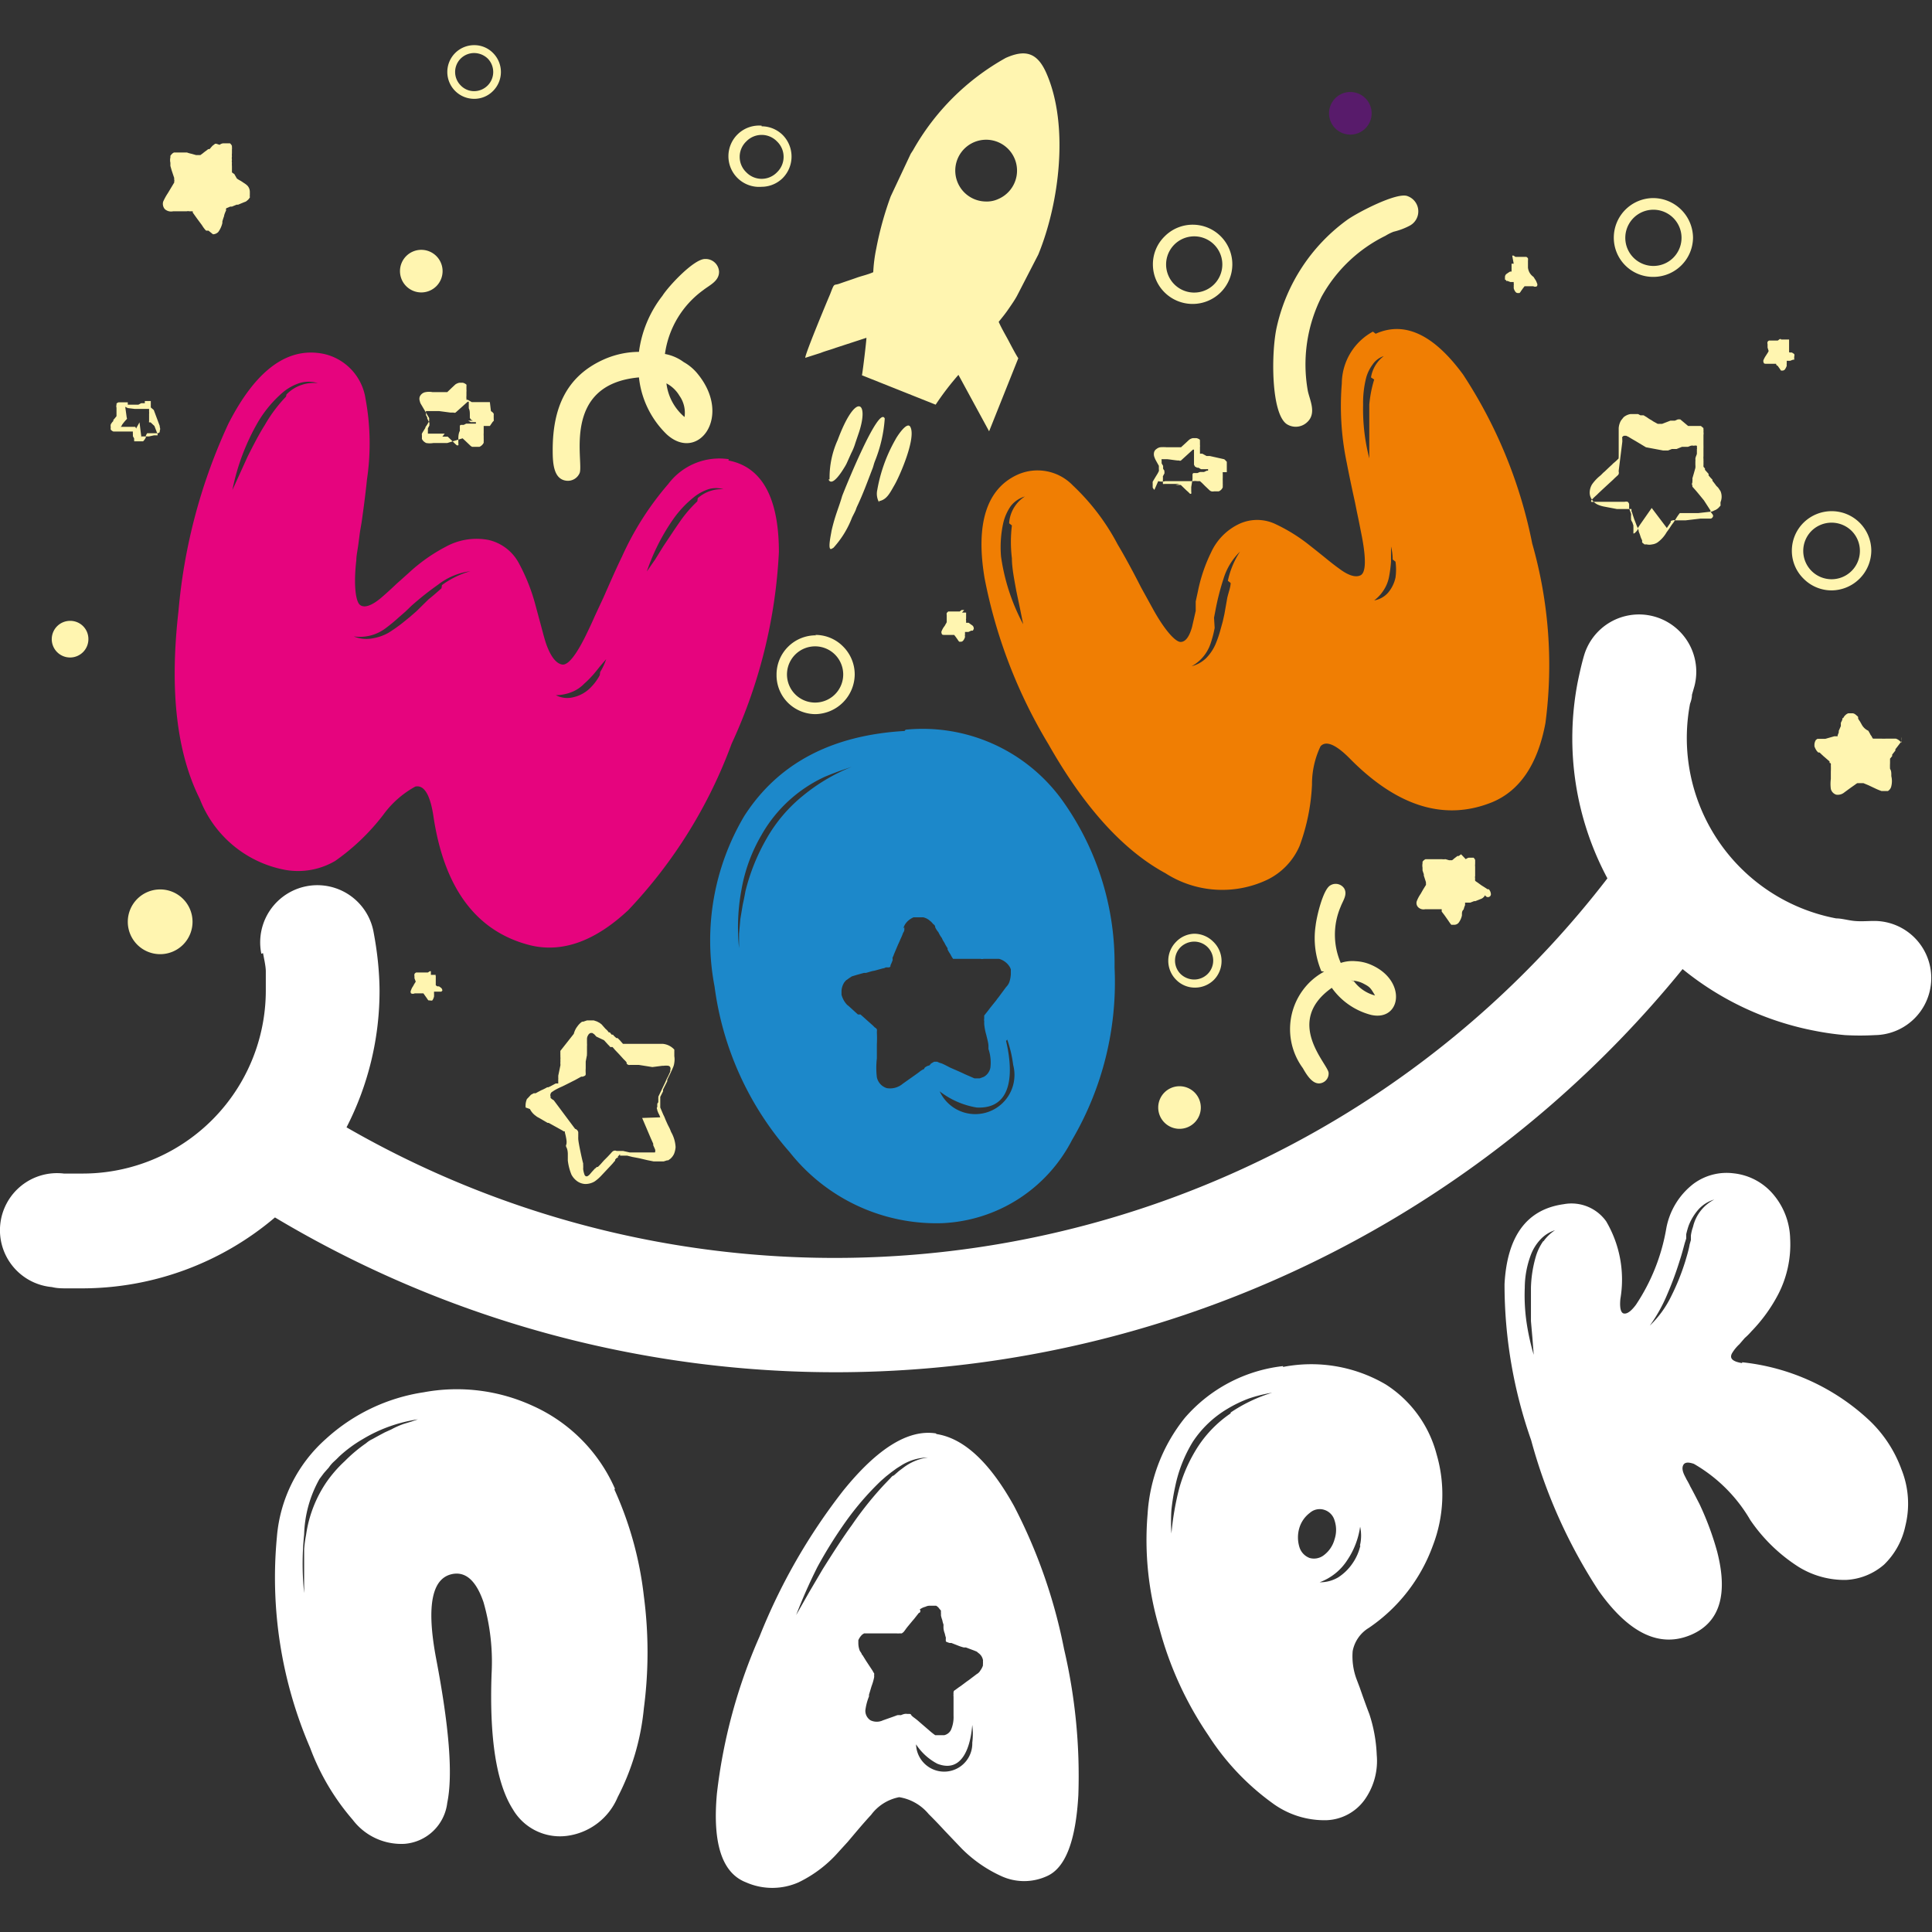 <?xml version="1.0" encoding="UTF-8"?> <svg xmlns="http://www.w3.org/2000/svg" id="Слой_1" data-name="Слой 1" viewBox="0 0 90.71 90.71"><rect x="0" y="0" width="90.71" height="90.71" fill="#333333" stroke="none"/><defs><style>.cls-1,.cls-2{fill:#fff;}.cls-1,.cls-3,.cls-5,.cls-6,.cls-7,.cls-8{fill-rule:evenodd;}.cls-3,.cls-4{fill:#fff5b0;}.cls-5{fill:#581b6b;}.cls-6{fill:#e6047e;}.cls-7{fill:#f07e03;}.cls-8{fill:#1c88ca;}</style></defs><path class="cls-1" d="M28.87,69.89A7.63,7.63,0,0,0,25,66a8.53,8.53,0,0,0-5.11-.63,8.73,8.73,0,0,0-4.59,2.19A6.89,6.89,0,0,0,13,72.17a20.17,20.17,0,0,0,1.56,9.89,11,11,0,0,0,2,3.38A2.86,2.86,0,0,0,19,86.57a2.19,2.19,0,0,0,2-1.93c.27-1.31.09-3.55-.52-6.75q-.72-3.8.84-4c.59-.07,1.05.37,1.38,1.33a10.12,10.12,0,0,1,.38,3.38q-.16,4.53,1,6.35a2.56,2.56,0,0,0,2.51,1.25A3,3,0,0,0,29,84.38a11.44,11.44,0,0,0,1.23-4.17,20.21,20.21,0,0,0,0-5.27,16.6,16.6,0,0,0-1.38-5M18.38,67.11l-.31.14-.3.16-.29.16a1.21,1.21,0,0,0-.29.19,7.09,7.09,0,0,0-1,.84,6,6,0,0,0-.87,1,5.88,5.88,0,0,0-.95,2.47,5.74,5.74,0,0,0-.09.67l0,.69c0,.19,0,.42,0,.68l0,.69a13.44,13.44,0,0,1,0-2.76A5.62,5.62,0,0,1,15,69.44l.21-.28.23-.26a1.52,1.52,0,0,1,.22-.26l.13-.12.13-.13a6.14,6.14,0,0,1,1.11-.82,7,7,0,0,1,2.59-.93l-.32.11-.33.1A3.74,3.74,0,0,0,18.38,67.11Z"></path><path class="cls-1" d="M43.94,67.3Q42,67,39.58,70a27.86,27.86,0,0,0-3.92,6.84,25.38,25.38,0,0,0-2,7.37q-.32,3.52,1.37,4.17a3.05,3.05,0,0,0,2.46,0,5.92,5.92,0,0,0,1.89-1.44l.42-.46.38-.45c.33-.39.57-.66.72-.82a2.14,2.14,0,0,1,1.32-.83,2.26,2.26,0,0,1,1.38.79c.16.16.41.41.74.77l.4.42.41.43A6.3,6.3,0,0,0,47,88.08a2.57,2.57,0,0,0,2.17,0c.86-.39,1.34-1.66,1.46-3.8a26.17,26.17,0,0,0-.67-6.85,25,25,0,0,0-2.35-6.72q-1.71-3.08-3.64-3.38m-.76,8.27,0,.05a.08.08,0,0,0,0,0s0,.07-.07.08l-.15.19-.07.09-.07.08-.24.29-.07.09,0,0s0,0,0,0a1.67,1.67,0,0,1-.12.16s0,0-.08.06h-.12a.4.4,0,0,1-.11,0c-.11,0-.22,0-.32,0H40.8l-.12,0-.11,0h0l-.08.05a.77.77,0,0,0-.19.27l0,.13a1,1,0,0,0,.07.37s0,0,.06.09,0,.06.06.1l.18.29,0,0s0,0,0,0l.31.47a.33.33,0,0,0,.06.1.24.24,0,0,1,0,.1.3.3,0,0,1,0,.1,2.62,2.62,0,0,1-.12.41l-.12.4,0,.08a2.6,2.6,0,0,0-.17.65.53.53,0,0,0,.24.47.68.68,0,0,0,.59,0l.51-.18.16-.06a1.09,1.09,0,0,1,.17,0l0,0a.76.76,0,0,1,.18-.06.36.36,0,0,1,.11,0l.11,0s.08,0,.09.07l.09.08a3.15,3.15,0,0,1,.3.24l.43.37a3.15,3.15,0,0,0,.3.24l.09,0,.1,0h.23a.47.47,0,0,0,.32-.25,1.51,1.51,0,0,0,.12-.67v-.1c0-.11,0-.28,0-.4s0-.33,0-.39a.49.49,0,0,1,0-.12.22.22,0,0,1,0-.08s0-.08.06-.1l.19-.14.09-.06.28-.21.1-.07.37-.28a.44.44,0,0,0,.17-.17.82.82,0,0,0,.12-.23v-.08a.33.33,0,0,0,0-.1.28.28,0,0,0,0-.09c-.06-.26-.24-.32-.28-.38l-.12-.05-.4-.15s-.09,0-.1,0a2.11,2.11,0,0,1-.3-.1l-.28-.11-.08,0a.75.75,0,0,1-.18-.07,1,1,0,0,1,0-.18,1.8,1.8,0,0,1-.05-.19s0,0,0,0v0s0,0,0,0a1,1,0,0,1-.06-.23l0,0a1.62,1.62,0,0,1,0-.19,1.41,1.41,0,0,1-.06-.22,1.29,1.29,0,0,1-.06-.21l0-.12a.54.54,0,0,1,0-.11l-.07-.08a.46.46,0,0,0-.16-.15l-.11,0-.1,0h-.08a.46.46,0,0,0-.21.05A.72.72,0,0,0,43.18,75.57ZM45.65,81a3.24,3.24,0,0,1,0,.82,1.32,1.32,0,0,1-2.64.08,2.68,2.68,0,0,0,1,.91C45.6,83.43,45.64,80.87,45.65,81ZM40,71.6c-.38.52-.83,1.21-1.37,2.07L38,74.74l-.62,1.09a24.77,24.77,0,0,1,1-2.26,20.89,20.89,0,0,1,1.33-2.13,13.44,13.44,0,0,1,1.65-1.91l.24-.21.24-.19.26-.19.27-.17a2.45,2.45,0,0,1,1.2-.34,2.43,2.43,0,0,0-1.13.46l-.24.18-.24.21c-.07,0-.14.12-.22.19l-.22.23A16.21,16.21,0,0,0,40,71.6Z"></path><path class="cls-1" d="M60.24,64.14a7.15,7.15,0,0,0-4.61,2.43,8,8,0,0,0-1.75,4.53,14.49,14.49,0,0,0,.56,5.37,16.43,16.43,0,0,0,2.29,5,11.74,11.74,0,0,0,3,3.18,4.11,4.11,0,0,0,2.57.81,2.31,2.31,0,0,0,1.75-.93,3.14,3.14,0,0,0,.59-2.13,7,7,0,0,0-.35-1.93c-.08-.2-.18-.48-.31-.84l-.14-.4-.14-.37a3.06,3.06,0,0,1-.19-1.34,1.63,1.63,0,0,1,.76-1.09,7.93,7.93,0,0,0,3-3.85,6.7,6.7,0,0,0,.18-4.3A5.56,5.56,0,0,0,65.06,65a6.91,6.91,0,0,0-4.82-.82m-2.46,2.18a5.57,5.57,0,0,0-1.52,1.54,7.17,7.17,0,0,0-.9,2A13.18,13.18,0,0,0,55,72a8.35,8.35,0,0,1,0-1.11,9.88,9.88,0,0,1,.18-1.11A6.53,6.53,0,0,1,56,67.7a5,5,0,0,1,1.64-1.56,6,6,0,0,1,1-.48,6.64,6.64,0,0,1,1.09-.27A7.22,7.22,0,0,0,57.78,66.32ZM61,71.76a1.39,1.39,0,0,1,.5-.73.7.7,0,0,1,.68-.14.73.73,0,0,1,.48.5,1.4,1.4,0,0,1,0,.88,1.38,1.38,0,0,1-.48.73.76.76,0,0,1-.69.15.79.79,0,0,1-.48-.51A1.55,1.55,0,0,1,61,71.76Zm2.87.81a2.39,2.39,0,0,1-.38.85,2.35,2.35,0,0,1-.66.64,1.67,1.67,0,0,1-.87.23,2.65,2.65,0,0,0,.74-.42,2.6,2.6,0,0,0,.55-.61,3.76,3.76,0,0,0,.61-1.58A2,2,0,0,1,63.85,72.57Z"></path><path class="cls-1" d="M81.8,64c-.45-.07-.61-.22-.48-.46a1.9,1.9,0,0,1,.35-.43l.12-.14.13-.15a3,3,0,0,0,.31-.31,7.42,7.42,0,0,0,1.27-1.76,5.11,5.11,0,0,0,.55-2.6A3.34,3.34,0,0,0,83.19,56a2.82,2.82,0,0,0-1.79-.91,2.61,2.61,0,0,0-1.9.5,3.42,3.42,0,0,0-1.27,2.11,9.26,9.26,0,0,1-1.42,3.56c-.23.31-.42.44-.57.41s-.2-.29-.16-.69a5.39,5.39,0,0,0-.67-3.64,2,2,0,0,0-2-.8c-1.72.24-2.65,1.49-2.77,3.75a22.05,22.05,0,0,0,1.25,7.33,24.7,24.7,0,0,0,3.17,7.07q2.13,3,4.33,2.07c1.34-.57,1.76-1.87,1.23-3.92a13.84,13.84,0,0,0-.83-2.23c-.14-.27-.28-.55-.43-.82a3.24,3.24,0,0,0-.17-.32l-.06-.12,0,0v0c-.13-.24-.17-.42-.1-.56s.24-.15.5-.06a7.25,7.25,0,0,1,2.65,2.64,7.83,7.83,0,0,0,2.27,2.2,4.1,4.1,0,0,0,2.21.61,2.94,2.94,0,0,0,1.8-.72,3.54,3.54,0,0,0,1-1.82A4.31,4.31,0,0,0,89.28,69a6,6,0,0,0-1.49-2.29,10.3,10.3,0,0,0-6-2.75m-9.33-5.69a2.47,2.47,0,0,0-.34.69,5.73,5.73,0,0,0-.24,1.5c0,.39,0,.91,0,1.57l.07.8.06.78a11.09,11.09,0,0,1-.34-1.55,8.88,8.88,0,0,1-.08-1.6,4.44,4.44,0,0,1,.3-1.58,2.21,2.21,0,0,1,.44-.69,1.59,1.59,0,0,1,.68-.43A2,2,0,0,0,72.47,58.28Zm6.65,1a10.62,10.62,0,0,1-.65,1.6,4.79,4.79,0,0,1-1,1.37,7.33,7.33,0,0,0,.82-1.47,15.7,15.7,0,0,0,.59-1.6c.09-.27.16-.54.23-.8l.07-.22,0-.2a3.82,3.82,0,0,1,.12-.42,2.56,2.56,0,0,1,.46-.75,1.6,1.6,0,0,1,.74-.46,1.92,1.92,0,0,0-1,1.28,2,2,0,0,0-.1.41l0,.21-.06.21C79.3,58.63,79.22,58.91,79.12,59.24Z"></path><path class="cls-2" d="M12.27,44.78a2.68,2.68,0,0,1,5.26-1.07c.09.47.16.93.21,1.4s.08,1,.08,1.41a14,14,0,0,1-1.55,6.41,45.91,45.91,0,0,0,47-.69,45.59,45.59,0,0,0,12.2-11,13.93,13.93,0,0,1-1.4-9.19q.06-.3.15-.69c.06-.25.12-.48.18-.67a2.69,2.69,0,0,1,5.16,1.51l-.12.42q0,.18-.09.42a8.62,8.62,0,0,0,6.86,10.08c.26,0,.55.09.86.12s.65,0,.89,0a2.68,2.68,0,1,1,.07,5.36,12.2,12.2,0,0,1-1.4,0,13.25,13.25,0,0,1-1.41-.2A14,14,0,0,1,79,45.5a51.25,51.25,0,0,1-30.07,18,51.13,51.13,0,0,1-18.7.13,51.28,51.28,0,0,1-17.32-6.47,14,14,0,0,1-9.07,3.33l-.69,0c-.24,0-.47,0-.71-.06A2.68,2.68,0,1,1,3,55.1l.43,0h.44a8.6,8.6,0,0,0,8.61-8.61c0-.34,0-.64,0-.88s-.08-.58-.13-.86"></path><path class="cls-3" d="M41,12.78c-.27.12-.53.17-.78.26s-.53.18-.81.28-.22-.07-.43.48c-.12.28-1.2,2.86-1.17,3l.72-.23c.22-.09.47-.15.71-.24l1.44-.47c0,.14-.16,1.49-.21,1.76L43.93,19A13.15,13.15,0,0,1,45,17.6l1.44,2.65,1.37-3.43c-.12-.18-.35-.62-.46-.83s-.32-.56-.46-.88c.17-.21.31-.38.46-.6s.28-.4.4-.62l1-1.94c1-2.44,1.44-6.07.39-8.49-.43-1-1-1.15-1.92-.74a11.31,11.31,0,0,0-4.35,4.33l-.11.17-.94,2a15.51,15.51,0,0,0-.68,2.46A7,7,0,0,0,41,12.78m5.88-3.44a1.29,1.29,0,0,1-.62.12,1.45,1.45,0,1,1,.62-.12Z"></path><path class="cls-3" d="M39.13,25.72A4.46,4.46,0,0,0,40,24.31c.06-.13.12-.23.18-.37a1.34,1.34,0,0,1,.07-.18c.27-.57.47-1.12.7-1.72.06-.14.07-.24.13-.39a6.53,6.53,0,0,0,.46-2c-.28-.65-1.88,3.32-2,3.64-.16.56-.32.86-.5,1.64,0,.06-.21.94,0,.84"></path><path class="cls-3" d="M38.9,22.51c.17.39.67-.44.73-.54a2,2,0,0,0,.12-.21l.22-.49a2.62,2.62,0,0,0,.19-.47l.17-.5c.49-1.48-.16-1.9-1,.36a4.27,4.27,0,0,0-.38,1.85"></path><path class="cls-3" d="M41.27,23.53c.37-.07.51-.38.74-.78s1-2.15.74-2.69c-.15-.34-.67.49-.71.58A7.3,7.3,0,0,0,41.19,23a.83.83,0,0,0,.08.58"></path><path class="cls-3" d="M29.27,54.8h0v0m-2.33-6.26v0h0a1.07,1.07,0,0,1,.07-.19.86.86,0,0,1,.1-.16.86.86,0,0,1,.22-.22l.05,0h0l0,0,.18-.06h.16l.16,0,.15.05.13.07h0l0,0h0l.09.07h0l.06.07,0,0h0v0l.08.09s.05.06.06.06l0,0,0,0,.08.08.05.07.05,0,0,0,0,0,.09.11.06,0v0l.05.06.11.1v0h0l0,0h0s0,0,.06,0v0l.12.12h0l.05.06.08.09h.06l.12,0,.1,0,.29,0h.15l.31,0,.05,0,0,0s0,0,0,0h0l.35,0,.14,0h.3a.84.84,0,0,1,.54.27l0,.06,0,.05,0,.06s0,0,0,0v0l0,.14v0a.08.08,0,0,0,0,0,.94.94,0,0,1,0,.3.77.77,0,0,1-.07.25l0,0c-.08.19-.17.37-.26.55h0a.36.36,0,0,0,0,.07l0,0-.2.4,0,.08,0,0h0l-.13.26h0s-.06,0,0,0l0,0V52a0,0,0,0,0,0,0s0,0,0,0,0,0,0,0,0,0,0,0l0,0v0s.09.21.14.33l.05.1.06.15c.05.11.1.23.14.3h0l.06.12.06.15a1.59,1.59,0,0,1,.21.71,1.08,1.08,0,0,1-.07.31.69.69,0,0,1-.18.24l-.1.07-.05,0,0,0-.16.05h-.28l-.19,0h0l-.3-.06-.38-.09-.32-.06-.24-.06-.21,0h0l0,0h-.13s0-.14,0-.07v0h0l-.05.06,0,0h0l-.05.05,0,.06-.05,0-.08.09,0,.05h0v0l0,0a.47.47,0,0,0-.09.1l0,0,0,0-.1.11h0l-.47.5a1.93,1.93,0,0,1-.3.26.85.85,0,0,1-.45.12.72.72,0,0,1-.37-.13.91.91,0,0,1-.27-.31,2.55,2.55,0,0,1-.17-.66c0-.07,0-.14,0-.2s0-.08,0-.1,0-.2-.06-.31,0-.12,0-.21a.52.52,0,0,0,0-.11,2.54,2.54,0,0,0-.08-.39l0,0,0-.05,0,0h0l-.05,0h0l-.08-.05,0,0h0l-.63-.35,0,0,0,0h0l-.05,0-.36-.21-.09-.05,0,0,0,0a.35.35,0,0,1-.09-.06.86.86,0,0,1-.29-.33s0,0,0,0v0L24.68,52V52a.8.8,0,0,1,.06-.4h0l0,0h0l0,0h0v0l0,0,0,0,.06-.06.13-.14h0l.13-.07.09,0,.09-.05h0l.17-.09h0l0,0h0a2.34,2.34,0,0,0,.28-.14l.05,0h0l.11-.05.24-.13h0l.05,0,0,0h0l.07,0,0,0v0l0,0c0-.06,0-.15,0-.15v-.05l0,0a.13.13,0,0,0,0-.06v0a.58.58,0,0,0,0-.1v0l.1-.48h0a.15.15,0,0,0,0-.07h0v-.09a.44.44,0,0,0,0-.1h0a.85.85,0,0,0,0-.17.32.32,0,0,0,0-.07v0l0,0v-.19ZM31,52.46v0a1.13,1.13,0,0,0-.09-.2l-.05-.13h0c0-.07-.05-.1,0-.15h0s0-.06,0-.11,0-.06.05-.12h0l0,0h0l0,0a.3.3,0,0,1,0-.08h0a.33.33,0,0,1,0-.06s0,0,0,0a.11.11,0,0,1,0-.05h0l0-.07h0l.34-.71a1.52,1.52,0,0,1,.11-.23l.11-.24s0,0,0-.06a.2.2,0,0,0,0-.14.13.13,0,0,0-.09-.07h0a.85.85,0,0,0-.22,0h-.06l-.47.06L30,50h-.1l0,0,0,0-.13,0h-.11l-.08,0a.15.15,0,0,1-.16-.07h0l0-.05-.05-.06-.1-.1h0l-.19-.21h0l-.2-.21-.12-.14,0,0-.05,0v0l-.06,0a.49.49,0,0,0-.09-.1h0l-.2-.22h0L28,48.67l-.1-.11-.09-.06-.08,0h0a.21.21,0,0,0-.12.11.32.32,0,0,0-.05.17h0v0l0,0s0,0,0,.06l0,.15v0l0,0a.78.78,0,0,1,0,.13v.08s0,.13,0,.14v0l0,0s0,0,0,.07v0h0s0,0,0,.06a.13.13,0,0,0,0,.06h0l-.06.31h0s0,.09,0,.15,0,.1,0,.12v0l0,0v.05a1.59,1.59,0,0,0,0,.23c0,.1,0,.11-.14.16l-.07,0-.29.16-.6.3h0l0,0,0,0h0a3.31,3.31,0,0,0-.38.19l0,0-.12.08h0a.16.16,0,0,0-.05.08.17.17,0,0,0,0,.12l0,.07.07.06.08.05h0L27,53l0,0h0l0,0h0a.21.21,0,0,1,.15.16c0,.06,0,.13,0,.21a.84.84,0,0,0,0,.1v0c0,.17.21,1.11.23,1.15v.08a0,0,0,0,1,0,0,.08.08,0,0,1,0,0,1.16,1.16,0,0,1,0,.18,1.12,1.12,0,0,0,.07.29l0,0a.17.17,0,0,0,.06.06,0,0,0,0,0,.06,0h0a.44.44,0,0,0,.11-.08h0l0,0,0,0,.11-.13h0l.11-.12a.18.18,0,0,1,.06-.05v0l0,0,.06-.06,0,0,0,0,.05,0v0l0,0a2.25,2.25,0,0,0,.2-.21l.08-.09.17-.17h0l0,0,0,0,.16-.17h0l0,0s.08-.1.12-.11h0a.16.16,0,0,1,.15,0h.08l0,0h.14l.09,0h0l.31.07h0l.11,0,.12,0h0l0,0,.16,0,.18,0h0l0,0,.08,0,.14,0h0l.14,0h.08s.1,0,.12,0l0,0,.05,0s0,0,0,0l0,0a0,0,0,0,0,0,0,.2.2,0,0,0,0-.16l-.08-.18,0-.07-.12-.27-.4-.94,0,0Z"></path><path class="cls-3" d="M75.73,24.62h0M79.26,20h0l.17,0h.16l.14,0,.13,0,0,0h0l.12.1v0a.05.05,0,0,0,0,0,.21.21,0,0,0,0,.06.61.61,0,0,1,0,.12.39.39,0,0,1,0,.14s0,.08,0,.13h0a.06.06,0,0,1,0,0h0v.09h0s0,.06,0,.08,0,0,0,.05v0s0,.05,0,.1a.56.56,0,0,1,0,.07v0l0,0a.65.65,0,0,1,0,.1l0,.07v0l0,0s0,0,0,.05l0,.11v.08l0,.07a.66.66,0,0,0,0,.13h0v0h0s0,0,0,.06l0,0a1.19,1.19,0,0,1,0,.14h0a.25.25,0,0,1,0,.07l0,.09,0,0a.3.3,0,0,0,.07.08l0,.07.17.19,0,.07s0,0,0,0a2.11,2.11,0,0,0,.18.2l0,0v.05s0,0,0,0l0,0h0s.12.15.19.25a.7.7,0,0,1,.09.09h0l.1.15v0a.1.1,0,0,0,0,0,.67.67,0,0,1,0,.52s0,0,0,.06l0,.05a.09.09,0,0,1,0,.05l0,0v0l-.08.09h0l0,0a.55.55,0,0,1-.22.14.4.4,0,0,1-.22.06h0l-.52.06h-.11l-.39,0h-.12l-.25,0h0s0,0,0,0v0l0,0,0,0,0,0,0,0h0v0l0,0a2.13,2.13,0,0,0-.18.26l-.05.08-.08.12a2,2,0,0,0-.16.23h0l-.07.1-.08.11a1.52,1.52,0,0,1-.43.48.58.58,0,0,1-.25.09.57.57,0,0,1-.26,0l-.1,0,0,0h0l-.11-.09v0s0,0,0,0l0-.05,0-.05,0,0a1.44,1.44,0,0,1-.07-.16h0a2.1,2.1,0,0,0-.09-.25c0-.1-.07-.21-.11-.32s-.07-.18-.1-.26l-.07-.21a1,1,0,0,0-.06-.17l0,0v0s0,0,0-.05v-.05s.12,0,.06,0h0l-.07,0h-.16l0,0-.11,0h-.06l0,0,0,0-.12,0h-.1l-.12,0h0l-.58-.11a1.39,1.39,0,0,1-.33-.1.67.67,0,0,1-.29-.27.56.56,0,0,1-.08-.33.76.76,0,0,1,.11-.35,2,2,0,0,1,.4-.42l.13-.13.06-.05.21-.2.13-.12.07-.07a2.13,2.13,0,0,0,.25-.23l0,0h0s0,0,0,0h0s0,0,0,0h0a.25.25,0,0,1,0-.08s0,0,0,0h0c0-.21,0-.42,0-.62v-.06h0v-.52a.08.08,0,0,0,0,0v-.14a.84.84,0,0,1,.11-.36s0,0,0,0v0l.12-.15h0l0,0a.68.68,0,0,1,.33-.15h.09l0,0,0,0h.1l.16,0,0,0,.11.06.08,0,.07,0h0l.15.09h0l0,0a1.76,1.76,0,0,0,.22.14l0,0h0l.09.06.2.11h0l0,0,0,0h0l0,0a.1.1,0,0,0,0,0h0l0,0,.13,0,0,0h0l0,0h0l.08,0h0l.39-.15h0l.06,0h.07l.08,0h0l.14-.06s.06,0,.06,0l0,0h0l.05,0h0l0,0Zm-1,4.79h0l.11-.16.07-.1h0c0-.06,0-.08.1-.1h0a.15.15,0,0,1,.1,0l.11,0h.4l.68-.08.22,0,.22,0,.06,0a.18.18,0,0,0,.09-.08.11.11,0,0,0,0-.1s0,0,0,0h0l-.11-.15,0-.05L80,23.49c-.15-.18-.29-.36-.46-.55h0l0,0,0,0,0,0v0l-.08-.09,0,0,0,0,0-.05a.15.15,0,0,1,0-.15v0l0,0,0-.07a.41.41,0,0,0,0-.12h0l.07-.24h0l.07-.25a.75.75,0,0,0,0-.15v-.09l0,0s0,0,0-.06a.49.49,0,0,0,0-.12h0c0-.08.05-.16.07-.24h0a.94.94,0,0,0,0-.09,1.11,1.11,0,0,0,0-.13.14.14,0,0,0,0-.09.12.12,0,0,0,0-.07s0,0,0,0a.23.23,0,0,0-.14,0,.3.3,0,0,0-.15,0h0l0,0h0l0,0-.13.05,0,0h0l-.1,0,0,0h0l-.12,0,0,0h0l-.06,0h0l0,0,0,0h0l-.25.1h0l-.13,0-.09,0,0,0h0l0,0-.18.07c-.09,0-.09,0-.18,0l-.06,0L77.28,21l-.5-.3h0l0,0h0l0,0s-.23-.13-.32-.19l0,0-.11-.05h-.1a.16.16,0,0,0-.08.06.06.06,0,0,0,0,.06.31.31,0,0,0,0,.08v.08h0L76,22.1v0h0v.05h0a.16.16,0,0,1-.06.18l-.13.12-.07.07h0c-.12.11-.72.66-.74.69l0,0h0s0,0,0,0l0,0-.11.1a1.53,1.53,0,0,0-.18.19.05.05,0,0,0,0,0,.08.08,0,0,0,0,.06.05.05,0,0,0,0,0h0a.23.23,0,0,0,.11,0h.08l.14,0h0l.14,0s0,0,.06,0h.07l.07,0h.15l0,0,.25,0,.1,0,.2,0h0l0,0,.2,0h0a.32.32,0,0,1,.14,0h0a.19.19,0,0,1,.07.11v0l0,0v.06h0a.39.39,0,0,1,0,.06v0l0,.08h0l.09.25v0a.4.4,0,0,1,0,.09.61.61,0,0,0,0,.11v.06s0,.06.06.14l.05.15,0,0v0l0,.07a.82.82,0,0,1,0,.11v0a.66.66,0,0,1,0,.11l0,0v0s0,.09,0,.09l0,0v0h0l0,0h0s.06,0,.11-.07a.45.45,0,0,0,.1-.13l0-.06s.07-.11.14-.21l.51-.73v0Z"></path><path class="cls-4" d="M86.93,24.92a1.34,1.34,0,0,0-1.87,0,1.33,1.33,0,1,0,1.87,0M86,24a1.86,1.86,0,0,1,1.86,1.86A1.88,1.88,0,0,1,86,27.72a1.85,1.85,0,0,1-1.32-.55,1.83,1.83,0,0,1-.55-1.31,1.85,1.85,0,0,1,.55-1.32A1.88,1.88,0,0,1,86,24Z"></path><path class="cls-4" d="M78.56,10.23a1.32,1.32,0,1,0,.39.93,1.32,1.32,0,0,0-.39-.93m-.93-.93a1.88,1.88,0,0,1,1.86,1.86A1.86,1.86,0,0,1,77.63,13a1.84,1.84,0,0,1-1.86-1.86A1.86,1.86,0,0,1,77.63,9.3Z"></path><path class="cls-4" d="M39.2,30.73a1.32,1.32,0,1,0,.39.94,1.32,1.32,0,0,0-.39-.94m-.93-.92a1.82,1.82,0,0,1,1.31.54,1.85,1.85,0,0,1,.55,1.32,1.88,1.88,0,0,1-1.86,1.86A1.85,1.85,0,0,1,37,33a1.82,1.82,0,0,1-.54-1.31,1.84,1.84,0,0,1,1.86-1.86Z"></path><path class="cls-3" d="M7.49,41.76A1.52,1.52,0,1,1,6,43.28a1.52,1.52,0,0,1,1.52-1.52"></path><path class="cls-3" d="M19.78,11.73a1,1,0,1,1-1,1,1,1,0,0,1,1-1"></path><path class="cls-3" d="M10.16,6.75l0,0,0,0s0,0-.06,0l-.13.1L9.84,7,9.78,7l-.2.15-.06.05,0,0,0,0-.11.08s0,0-.06,0l-.08,0s-.05,0-.07,0l-.21-.06a1.29,1.29,0,0,1-.21-.06s0,0,0,0l-.15,0-.14,0H8.3s-.06,0-.07,0h0l-.06,0c-.11.05-.14.13-.17.15l0,.08a.55.55,0,0,0,0,.25l0,.07,0,.08L8.06,8v0a.08.08,0,0,1,0,0l.12.36a.26.26,0,0,0,0,.08.09.09,0,0,1,0,.07l0,.06-.15.25-.15.25,0,0a2.65,2.65,0,0,0-.22.4.38.38,0,0,0,.08.35.44.44,0,0,0,.39.1l.36,0h.28a.26.26,0,0,1,.12,0h.16s0,0,0,.06l.05.07.15.21.23.31a1.59,1.59,0,0,0,.15.21l.05.05s0,0,.06,0l.05,0L10,11a.36.36,0,0,0,.25-.11,1.15,1.15,0,0,0,.19-.42l0-.07a2.41,2.41,0,0,1,.08-.25c0-.06.07-.22.09-.26s0,0,0-.07l0,0s0-.05.06-.06l.14-.06.08,0,.22-.09.07,0,.29-.12a.29.29,0,0,0,.14-.08c.09-.07.09-.11.12-.13l0-.05a.19.19,0,0,1,0-.07V9a.43.43,0,0,0-.12-.29l-.07-.06-.24-.16s0,0,0,0a1.08,1.08,0,0,1-.18-.11L11,8.17l0,0s-.1-.06-.11-.08V7.8h0v0a.85.85,0,0,1,0-.16v0a.28.28,0,0,1,0-.13.48.48,0,0,1,0-.17.57.57,0,0,1,0-.14V7a.19.19,0,0,0,0-.08l0-.07a.34.34,0,0,0-.09-.12l-.06,0-.06,0h-.21a.33.33,0,0,0-.16.07"></path><path class="cls-3" d="M83.62,15.92h0l0,0-.06,0,0,0,0,0-.09.07,0,0h0l0,0s0,0,0,0h-.07l-.09,0-.09,0h0l-.06,0h-.1s0,0,0,0h0a.14.14,0,0,0-.07.06l0,0a.18.18,0,0,0,0,.11,68680712249.38,68680712249.38,0,0,0,0,.06l0,.1v0h0l.05.16s0,0,0,0a0,0,0,0,1,0,0l0,0a.6.6,0,0,1-.06.11l-.07.11v0a1,1,0,0,0-.1.18.15.15,0,0,0,0,.15c0,.06.11.05.17.05h.41l0,0,0,0s0,.08.07.09l.1.14.06.09,0,0s0,0,0,0h.07a.16.16,0,0,0,.11-.05.61.61,0,0,0,.09-.18v0a.53.53,0,0,1,0-.12l0-.11v0a0,0,0,0,1,0,0,0,0,0,0,1,0,0l.06,0h0l.1,0h0l.13-.05.06,0a.18.18,0,0,0,0-.06v-.08a.2.2,0,0,0,0-.13l0,0-.11-.07s0,0,0,0l-.08,0L84,16.54h0l0,0s0-.05,0-.06,0-.05,0-.06h0v-.09h0V16l0-.06,0,0H83.7l-.08,0"></path><path class="cls-3" d="M86.5,33.72v0l0,0a.49.49,0,0,1,0,.07l-.07.15s0,.05,0,.08l0,.07-.1.23a.21.21,0,0,1,0,.07v0l0,0a1.12,1.12,0,0,1-.05.13s0,0,0,.05l-.08,0-.08,0-.21.06-.21.06h0l-.15,0-.15,0-.07,0-.07.05s0,0,0,0l0,0a.44.44,0,0,0-.07.21v.09a.82.82,0,0,0,.12.23l.06.06.06,0,.17.16,0,0,0,0,.3.26s0,0,0,.05.05,0,.06.06a.17.17,0,0,1,0,.07,3,3,0,0,1,0,.3v.34a1.83,1.83,0,0,0,0,.47.38.38,0,0,0,.25.27.48.48,0,0,0,.39-.11l.3-.22.1-.07.1-.07,0,0s.09-.07.11-.07,0,0,.06,0l.07,0s.06,0,.08,0,.07,0,.07,0l.24.1.36.17a2.6,2.6,0,0,0,.25.1h.2l.1,0a.35.35,0,0,0,.16-.23,1,1,0,0,0,0-.47v-.07c0-.07,0-.19-.06-.27a2.56,2.56,0,0,1,0-.27s0-.05,0-.07,0,0,0-.06,0-.06,0-.08l.1-.12s0,0,0-.07l.15-.19,0-.06.2-.26a.51.51,0,0,0,.08-.14.56.56,0,0,0,0-.18V35s0,0,0-.06l0-.06a.47.47,0,0,0-.26-.2h-.09l-.29,0h-.08a1.55,1.55,0,0,1-.21,0l-.21,0h-.19a.47.47,0,0,1-.07-.12.34.34,0,0,1-.07-.11h0v0l0,0-.08-.14v0A.67.67,0,0,1,87.4,34l-.08-.14a.57.57,0,0,1-.08-.13.25.25,0,0,0,0-.07.34.34,0,0,0-.06-.06l-.06-.05a.26.26,0,0,0-.13-.06l-.08,0h-.08l-.05,0a.35.35,0,0,0-.13.08.42.42,0,0,0-.11.15"></path><path class="cls-4" d="M36.48,6.64a1,1,0,0,0-1.44,0,1,1,0,0,0,0,1.45,1,1,0,0,0,1.44,0,1,1,0,0,0,0-1.45m-.72-.71a1.41,1.41,0,0,1,1,.42,1.44,1.44,0,0,1,0,2,1.41,1.41,0,0,1-1,.42,1.44,1.44,0,1,1,0-2.87Z"></path><path class="cls-3" d="M30,16.52a4.13,4.13,0,0,0-1.68.37c-1.71.78-2.38,2.24-2.37,4.28,0,.63.06,1.33.64,1.4a.6.6,0,0,0,.62-.35c.23-.48-.9-4.17,2.79-4.5a4.36,4.36,0,0,0,1.3,2.67c1.46,1.34,3.1-.81,1.47-2.82A2.27,2.27,0,0,0,32.1,17a2.11,2.11,0,0,0-.88-.38,4.45,4.45,0,0,1,1.8-3c.29-.23.75-.42.74-.87a.63.63,0,0,0-.66-.59c-.52,0-1.7,1.26-2,1.73A5.42,5.42,0,0,0,30,16.52M31.29,18a1.54,1.54,0,0,1,.61.58,1.38,1.38,0,0,1,.24,1A2.45,2.45,0,0,1,31.29,18Z"></path><path class="cls-3" d="M62.05,13.93a7.07,7.07,0,0,0-.65,4.4c.08.44.46,1.1-.07,1.53a.78.78,0,0,1-.87.08c-.8-.42-.79-3.46-.5-4.65a8.5,8.5,0,0,1,3.27-4.95C63.69,10,65.6,9,66.09,9.21a.76.76,0,0,1,.09,1.39,3.22,3.22,0,0,1-.75.28,2.25,2.25,0,0,0-.38.19,6.89,6.89,0,0,0-3,2.86"></path><path class="cls-3" d="M71,12h0l0,0,.06,0,0,0,0,0,.09.06,0,0h0l0,0h.09l.09,0,.1,0h0l.07,0,.06,0h.1a.19.19,0,0,1,.08.07l0,0a.38.38,0,0,1,0,.11.06.06,0,0,1,0,0s0,0,0,0l0,.1h0v0l0,.16a77265801280.11,77265801280.11,0,0,0,0,.06s0,0,0,0A.6.6,0,0,0,72,13l.07.11v0a.61.61,0,0,1,.09.18.14.14,0,0,1,0,.15.18.18,0,0,1-.17,0h-.41l0,0,0,0-.07.09-.1.14a.31.31,0,0,1-.07.09l0,0,0,0h-.07a.14.14,0,0,1-.11-.05.42.42,0,0,1-.09-.19v0a.49.49,0,0,0,0-.11.29.29,0,0,0,0-.11v-.06l0,0-.06,0h0l-.1,0,0,0-.13-.05-.06,0s0-.05-.06-.06V13a.19.19,0,0,1,.06-.13l0,0,.1-.07,0,0,.08-.05.07,0h0l0,0s0,0,0-.06,0,0,0,0,0,0,0,0h0s0-.07,0-.07h0s0,0,0-.06,0-.06,0-.07,0-.05,0-.06v0a.06.06,0,0,1,0,0v0l0-.05,0,0,0,0H71s0,0,.07,0"></path><path class="cls-4" d="M57,11.48a1.32,1.32,0,1,0,.39.93,1.32,1.32,0,0,0-.39-.93M56,10.55a1.86,1.86,0,0,1,1.31,3.18,1.87,1.87,0,0,1-2.63,0,1.85,1.85,0,0,1-.55-1.32,1.83,1.83,0,0,1,.55-1.31A1.85,1.85,0,0,1,56,10.55Z"></path><path class="cls-5" d="M63.4,4.32a1,1,0,1,1-1,1,1,1,0,0,1,1-1"></path><path class="cls-3" d="M54.47,21.68h0s0,0,0,0m3-.12h0a.19.19,0,0,1,.07.06l.06.06,0,.06,0,.07v0h0V22h0v0s0,0,0,0l0,.06,0,.06,0,.05h0l0,0h0l0,0h0l0,0,0,0h0l0,0s0,0,0,0v0h0l-.06,0,0,0h0l0,0-.06,0h0l0,0h0l-.07,0h0l0,0v0a.15.15,0,0,0,0,.06v0s0,.09,0,.13v.07a1.15,1.15,0,0,0,0,.14v0h0s0,0,0,0h0s0,.09,0,.16a.22.22,0,0,1,0,.06h0l0,.09h0v0a.34.34,0,0,1-.19.19h-.22a.31.31,0,0,1-.12,0,.24.24,0,0,1-.1-.06l0,0-.2-.19h0s0,0,0,0h0l-.14-.14,0,0,0,0h0l-.1-.09h0s0,0,0,0h-.14a.53.53,0,0,0-.17,0H55l-.15,0h-.14a.62.62,0,0,1-.33,0L54.2,23a.44.44,0,0,1-.08-.11s0,0,0-.06,0,0,0,0h0v-.07h0v0a0,0,0,0,0,0,0v-.06a.59.59,0,0,1,0-.08h0l.07-.12.09-.15.08-.13.05-.1a.28.28,0,0,0,0-.09h0s0,0,0,0h0s0,0,0,0h0l0,0v0h0v0h0v0l0-.05,0,0h0v0l0,0v-.05l0-.06h0l-.15-.27a1.22,1.22,0,0,1-.07-.17.38.38,0,0,1,0-.21.26.26,0,0,1,.11-.14.38.38,0,0,1,.17-.08,1.67,1.67,0,0,1,.31,0h.14l.15,0h.14l.18,0h.06v0h0s0,0,0,0l0,0h0l.24-.22h0l.14-.13,0,0v0h0l0,0a.42.42,0,0,1,.18-.08h.16a.36.36,0,0,1,.17.08h0l0,0h0s0,0,0,0h0v0h0l0,0a.25.25,0,0,0,0,.07v.18h0a.19.19,0,0,1,0,.08h0v0s0,.09,0,.14v0h0v.06s0,.08,0,.12h0v0l0,0v0s0,0,0,0h0l0,0,.06,0h0v0h0v0l.05,0h0l.2.11h0l0,0h0l0,0h0l.07,0,0,0h0v0h.08Zm-2.28,1.21h.25s0,0,0,0l0,0h0l0,0h0l0,0h0s0,0,0,0l0,0,0,0h0l0,0h0l.26.25.09.08.08.08h0a.07.07,0,0,0,.06,0l0,0h0a.3.3,0,0,0,0-.1v0c0-.06,0-.13,0-.21l.06-.37h0v-.23a.08.08,0,0,1,.05-.06h0l0,0,.06,0h0l.12,0h0l.12-.05.08,0h0l0,0h.05l.06,0h0l.13-.06h0l0,0,.06,0,0,0s0,0,0,0v0s0-.05,0-.07,0,0-.06,0h0v0h0l-.06,0h0s0,0-.05,0h0l-.06,0h0v0h-.1l-.12-.07h0l-.06,0,0,0h0v0h0l-.1-.05s0,0-.05-.09v0l0-.15c0-.1,0-.21,0-.3h0s0,0,0,0v0s0-.14,0-.19v0l0-.07h0s0,0,0,0a0,0,0,0,0-.05,0h0l0,0s0,0,0,0h0l-.56.51h0l0,0h0a.08.08,0,0,1-.09,0H55.3c-.08,0-.51-.07-.53-.06h0s0,0,0,0h-.1l-.13,0h0l0,0a0,0,0,0,0,0,0v0h0a.11.11,0,0,0,0,.06h0v0l0,.07h0s0,0,0,.06a.08.08,0,0,1,0,0h0v0l0,0v0h0v0h0v0a1,1,0,0,0,.07.12l0,.05,0,.09h0v0l.06.09h0s0,.05,0,.06h0a.14.14,0,0,1,0,.07h0v0h0l0,0v0l0,0h0l-.07.13h0l0,.05a.09.09,0,0,0,0,0h0a.27.27,0,0,1,0,.07l0,.08v0h0l0,0a.15.15,0,0,0,0,.06h0s0,0,0,.05l0,0h0s0,0,0,.05v0l0,0h0v0h0a.1.1,0,0,0,.07,0s.05,0,.09,0h.16l.47,0h0Z"></path><path class="cls-3" d="M45.27,28.64h-.06l-.06,0s0,0,0,0l0,0-.09.07,0,0h0l-.05,0s0,0,0,0h-.06l-.1,0-.09,0s0,0,0,0l-.07,0h-.17l-.07.07,0,0a.36.36,0,0,0,0,.11,149848826725.82,149848826725.82,0,0,0,0,.06l0,.1v0h0l0,.16s0,0,0,0,0,0,0,0l0,0a.6.6,0,0,1-.06.11.41.41,0,0,1-.07.11v0a1,1,0,0,0-.1.18.15.15,0,0,0,0,.15c0,.06.11.05.17.05l.16,0h.25s0,0,0,0l0,0,.07.09.1.14a.31.31,0,0,0,.07.09l0,0,0,0h.07a.14.14,0,0,0,.11-.05.44.44,0,0,0,.09-.18v0a.28.28,0,0,1,0-.12.45.45,0,0,1,0-.11s0,0,0,0v0a0,0,0,0,1,0,0l.06,0h0l.1,0h0l.13-.06s0,0,.06,0,0-.05.06-.06v-.05s0,0,0,0a.19.19,0,0,0-.06-.13l0,0-.1-.07,0,0-.08-.06-.07,0h0l-.05,0s0,0,0-.06,0-.05,0-.06,0,0,0,0h0a.09.09,0,0,1,0-.07h0s0,0,0-.06,0-.06,0-.07v-.1a0,0,0,0,0,0,0v0l0-.06,0,0h-.12l-.07,0"></path><path class="cls-4" d="M22.9,2.75a.93.93,0,0,0-.64-.26.9.9,0,0,0-.63.26.89.89,0,0,0,0,1.26.87.87,0,0,0,.63.27.9.9,0,0,0,.64-1.53m-.64-.63a1.23,1.23,0,0,1,.89.37,1.26,1.26,0,0,1,0,1.78,1.23,1.23,0,0,1-.89.37,1.26,1.26,0,0,1-.89-.37,1.26,1.26,0,0,1,0-1.78A1.26,1.26,0,0,1,22.26,2.12Z"></path><path class="cls-6" d="M34.22,21.56a3,3,0,0,0-2.84,1.16,14,14,0,0,0-2.18,3.42c-.23.47-.51,1.1-.86,1.9l-.21.45-.2.43c-.13.3-.25.55-.35.76-.51,1.07-.91,1.57-1.19,1.52s-.53-.37-.74-.95c-.07-.2-.15-.5-.25-.88l-.13-.48-.14-.52a8.92,8.92,0,0,0-.77-1.93,2.16,2.16,0,0,0-1.43-1.09,3,3,0,0,0-2,.32,8,8,0,0,0-1.74,1.23l-.38.34-.18.16-.18.17c-.26.24-.47.43-.63.56-.42.33-.73.42-.92.27s-.31-.89-.17-2.1c0-.23.07-.51.11-.86l.06-.46.08-.47c.12-.84.2-1.5.25-2a11.5,11.5,0,0,0-.07-3.8,2.54,2.54,0,0,0-1.94-2.09q-2.55-.54-4.5,3.28a26.28,26.28,0,0,0-2.34,8.79c-.42,3.67-.1,6.62,1,8.82a5.35,5.35,0,0,0,4,3.33,3.44,3.44,0,0,0,2.36-.42A10.28,10.28,0,0,0,18,38.25a4.58,4.58,0,0,1,1.5-1.32c.42-.09.71.4.86,1.46.52,3.38,2.05,5.38,4.57,6q2.24.52,4.57-1.66a22.74,22.74,0,0,0,4.85-7.81,24.2,24.2,0,0,0,2.22-9c0-2.54-.79-4-2.37-4.3m-20.77-3a6.77,6.77,0,0,0-1,1.34c-.26.41-.52.91-.81,1.49l-.35.77-.36.79a10.46,10.46,0,0,1,1.23-3.24,5.63,5.63,0,0,1,1.13-1.34,2.39,2.39,0,0,1,.78-.44,1.46,1.46,0,0,1,.88,0A1.79,1.79,0,0,0,13.45,18.52Zm7.3,9c-.17.15-.37.33-.61.52l-.58.57-.3.26-.32.26a7.27,7.27,0,0,1-.68.48,2.29,2.29,0,0,1-.8.27,1.52,1.52,0,0,1-.83-.1,2,2,0,0,0,1.49-.38,7.85,7.85,0,0,0,.62-.51l.31-.27.28-.27a14,14,0,0,1,1.26-1,3.1,3.1,0,0,1,1.51-.63A4.18,4.18,0,0,0,20.75,27.47Zm7.43,4.08a2.42,2.42,0,0,1-.49.64,1.64,1.64,0,0,1-.77.4,1.15,1.15,0,0,1-.8-.1,2.08,2.08,0,0,0,.75-.15,1.65,1.65,0,0,0,.58-.39,4.61,4.61,0,0,0,.52-.54l.25-.31.26-.3A2.8,2.8,0,0,1,28.18,31.55Zm4.58-8.16a5.86,5.86,0,0,0-.85,1c-.19.27-.44.65-.76,1.13l-.37.6-.39.56a9.72,9.72,0,0,1,1.25-2.47,5,5,0,0,1,1-1.05,2.19,2.19,0,0,1,.64-.34,1.23,1.23,0,0,1,.71,0A1.69,1.69,0,0,0,32.76,23.39Z"></path><path class="cls-7" d="M64.46,15.57A2.79,2.79,0,0,0,63,18a13,13,0,0,0,.23,3.72c.09.47.22,1.1.39,1.87l.09.45.09.43.15.76c.2,1.07.17,1.66-.07,1.78s-.59,0-1-.31c-.17-.12-.39-.29-.67-.52l-.36-.29-.38-.3a8,8,0,0,0-1.62-1,2,2,0,0,0-1.65,0,2.73,2.73,0,0,0-1.33,1.33,7.55,7.55,0,0,0-.63,1.86l-.1.46,0,.22,0,.22c-.07.32-.13.57-.17.75-.13.47-.31.71-.54.71s-.71-.5-1.26-1.48l-.38-.69-.21-.38-.2-.39c-.36-.69-.66-1.23-.9-1.63a10.54,10.54,0,0,0-2.11-2.78,2.3,2.3,0,0,0-2.58-.51c-1.45.65-2,2.28-1.56,4.88a23.85,23.85,0,0,0,3,7.79q2.52,4.44,5.49,6.05a4.94,4.94,0,0,0,4.77.31,3.14,3.14,0,0,0,1.53-1.6,9.5,9.5,0,0,0,.58-2.87,4.13,4.13,0,0,1,.4-1.8c.26-.29.74-.08,1.42.62,2.22,2.23,4.44,2.9,6.65,2,1.29-.54,2.13-1.78,2.49-3.71a20.79,20.79,0,0,0-.62-8.43,22.38,22.38,0,0,0-3.25-7.94q-2.07-2.82-4.1-1.91m-17.08,9a6.34,6.34,0,0,0,0,1.54c0,.45.11,1,.21,1.55l.16.76.16.79A9.56,9.56,0,0,1,47,26.13a5.24,5.24,0,0,1,.11-1.6,2.34,2.34,0,0,1,.34-.76,1.31,1.31,0,0,1,.67-.46A1.61,1.61,0,0,0,47.38,24.57Zm10.27,2.7c0,.2-.1.44-.16.71l-.13.74-.08.36-.1.36a5.17,5.17,0,0,1-.25.73,2.19,2.19,0,0,1-.44.64,1.54,1.54,0,0,1-.67.37,1.9,1.9,0,0,0,.9-1.1,5.07,5.07,0,0,0,.18-.7L57,29l.07-.36a11.69,11.69,0,0,1,.37-1.45,3,3,0,0,1,.78-1.29A4,4,0,0,0,57.65,27.27Zm7.74-1a2.67,2.67,0,0,1,0,.75,1.63,1.63,0,0,1-.35.71,1.12,1.12,0,0,1-.65.36,1.86,1.86,0,0,0,.47-.52,1.74,1.74,0,0,0,.23-.6,6.25,6.25,0,0,0,.09-.69l0-.36,0-.36A2.64,2.64,0,0,1,65.39,26.27Zm-1-8.55A5.67,5.67,0,0,0,64.29,19c0,.3,0,.72,0,1.25l0,.64v.63A9.22,9.22,0,0,1,64,19a4.76,4.76,0,0,1,.15-1.29,1.88,1.88,0,0,1,.3-.6,1,1,0,0,1,.52-.39A1.56,1.56,0,0,0,64.37,17.72Z"></path><path class="cls-8" d="M42.47,34.32q-5.16.3-7.53,4a11.46,11.46,0,0,0-1.39,8,14.65,14.65,0,0,0,3.53,7.78,8.78,8.78,0,0,0,7.14,3.33,7.21,7.21,0,0,0,6.11-3.9,14.63,14.63,0,0,0,2-8.11,13.13,13.13,0,0,0-2.51-7.92,8.08,8.08,0,0,0-7.3-3.24m-.06,9.27,0,.07,0,.07a.31.31,0,0,1-.06.13,2.24,2.24,0,0,1-.12.29l-.06.14-.06.13-.19.45a.59.59,0,0,1-.06.14.14.14,0,0,0,0,.07s0,0,0,.06a2.08,2.08,0,0,1-.1.24c0,.06,0,.08-.07.1l-.15,0a.38.38,0,0,1-.15.05l-.4.11c-.08,0-.35.1-.4.1s0,0-.08,0l-.29.08-.27.08-.14.09s-.1.08-.13.09,0,0,0,0l-.08.09a.82.82,0,0,0-.14.41l0,.18a1.09,1.09,0,0,0,.22.43.52.52,0,0,0,.11.1l.11.1.33.3.06,0,.06,0,.55.49a1.14,1.14,0,0,1,.11.11s.1.06.11.1,0,.11,0,.14a5.37,5.37,0,0,1,0,.56c0,.19,0,.38,0,.56v.1a3.77,3.77,0,0,0,0,.89.68.68,0,0,0,.47.51.92.92,0,0,0,.75-.21l.58-.41.18-.13a1.07,1.07,0,0,1,.19-.13s.05,0,.06-.05.17-.13.21-.13.08-.08.11-.1l.14-.08s.12,0,.14,0l.14.06c.07,0,.38.17.46.21s.47.2.69.31l.46.2.13,0H46l.19-.07a.63.63,0,0,0,.31-.43,2,2,0,0,0-.09-.88l0-.14c0-.14-.07-.37-.1-.51a2.64,2.64,0,0,1-.1-.52s0-.1,0-.14a.21.21,0,0,1,0-.11s0-.12,0-.15l.19-.24.09-.12.29-.36a.94.94,0,0,1,.09-.12l.37-.5a.61.61,0,0,0,.16-.26,1.44,1.44,0,0,0,.06-.34v-.11s0-.09,0-.12a1.17,1.17,0,0,0-.05-.11.86.86,0,0,0-.5-.38l-.17,0c-.06,0-.47,0-.56,0a.32.32,0,0,1-.14,0c-.06,0-.33,0-.41,0l-.4,0H45l-.25,0a1.59,1.59,0,0,1-.13-.22,1.79,1.79,0,0,1-.13-.22l0,0,0,0,0-.06a1.74,1.74,0,0,1-.15-.26l0,0a1.19,1.19,0,0,1-.12-.22,1.38,1.38,0,0,1-.16-.27,1,1,0,0,1-.15-.23s0-.1-.08-.14l-.11-.12-.11-.09a.69.69,0,0,0-.26-.12l-.15,0H43l-.11,0a1,1,0,0,0-.24.15A.78.78,0,0,0,42.41,43.59Zm4.83,5.28A5.72,5.72,0,0,1,47.57,50a1.84,1.84,0,0,1-3.45,1.24,3.86,3.86,0,0,0,1.74.76C48.22,52.11,47.17,48.72,47.24,48.87ZM37.7,37.36a7.1,7.1,0,0,0-1.7,2,9.51,9.51,0,0,0-1,2.48l-.06.32-.07.33-.11.66-.06.69,0,.67a9.54,9.54,0,0,1,.11-2.72,7.68,7.68,0,0,1,.94-2.58,6.57,6.57,0,0,1,3-2.75l.32-.13.32-.12L40,36A8.69,8.69,0,0,0,37.7,37.36Z"></path><path class="cls-3" d="M3.3,29.15a.85.85,0,0,1,.85.85.86.86,0,1,1-.85-.85"></path><path class="cls-3" d="M20,19.42h0m3.05-.12h0l.08.06.05.06a.21.21,0,0,1,0,.06l0,.07v0h0v.09h0v0a.06.06,0,0,0,0,0,.21.21,0,0,1,0,.06.09.09,0,0,1,0,.06l-.05.05h0l0,0h0l0,0h0s0,0,0,0h0L23,20l0,0,0,0h0l0,0h0l0,0h0l-.06,0,0,0h-.05l-.06,0h0s0,0,0,0h0l-.07,0h0l0,0-.05,0v.13l0,.13v.07a.93.93,0,0,0,0,.14v0l0,0s0,0,0,0v0h0s0,.1,0,.16a.22.22,0,0,1,0,.06h0l0,.1h0v0a.41.41,0,0,1-.2.19h-.21l-.13,0a.32.32,0,0,1-.1-.07l0,0-.2-.19h0s0,0,0,0l0,0-.15-.14s0,0,0,0h0L21,20.8h0s0,0,0,0l0,0h-.07s0,0,0,0h0l-.17,0h-.41a1,1,0,0,1-.34,0,.5.5,0,0,1-.12-.08.44.44,0,0,1-.08-.11l0-.05v0h0V20.5h0v0a0,0,0,0,1,0,0v-.06a.2.2,0,0,1,0-.08h0a1,1,0,0,1,.07-.12l.09-.15c0-.05.05-.09.07-.13a.64.64,0,0,0,.06-.1l.05-.08v0h0v0h0l0,0h0s0,0,0,0l0,0h0v0l0,0v0l0-.05v0h0v0l0-.05v0l0,0,0-.05h0L19.78,19a.44.44,0,0,1-.07-.17.31.31,0,0,1,0-.21.36.36,0,0,1,.28-.21.83.83,0,0,1,.31,0h.14l.14,0h.15l.18,0H21v0h0l0,0h0l.24-.23h0l0,0,.14-.13,0,0h0l0,0,0,0a.51.51,0,0,1,.19-.08h.16a.4.4,0,0,1,.17.09h0v0h0v0h0s0,0,0,0a.3.3,0,0,1,0,.08h0v.16h0a.28.28,0,0,1,0,.09h0v0s0,.09,0,.14v0h0v.06a.36.36,0,0,0,0,.11h0v.07a0,0,0,0,0,0,0h0l.06,0h0v0h0l0,0h0l.19.11h0l0,0h0l0,0h0l.07,0H23l0,0h0l0,0Zm-2.28,1.2h.25l0,0,0,0h0a0,0,0,0,1,0,0h0v0s0,0,0,0h0l0,0h0a0,0,0,0,1,0,0h0l0,0h0l.26.25.08.08.09.08s0,0,0,0h.07a.05.05,0,0,0,0,0v0h0a.29.29,0,0,0,0-.1v0c0-.07,0-.14,0-.21s0-.24.07-.37h0v-.07h0v-.15a.06.06,0,0,1,.05-.06h.07l.06,0h0l.12-.06h0l.12,0,.08,0h0l0,0h0l0,0,.06,0h0l.12,0h0l0,0,.07,0,0,0,0,0h0a.09.09,0,0,0,0-.07l-.07,0h0l0,0s0,0,0,0l-.06,0h0v0l-.05,0h0l-.06,0h0l0,0h0l0,0h0l-.12-.07h0l-.06,0-.05,0H22.2l-.09-.05s0,0-.05-.08v0l0-.14c0-.11,0-.21-.05-.31h0v-.06s0-.13,0-.19v0l0-.06h0l0,0-.05,0h0l0,0,0,0h0l-.57.51v0h0a.12.12,0,0,1-.1,0l-.09,0h-.06l-.53-.07H20s0,0,0,0a0,0,0,0,0,0,0h0a.14.14,0,0,0,0,.06h0v0h0a.16.16,0,0,0,0,.07h0l0,.06a.08.08,0,0,1,0,0h0l0,0h0v0l0,0v0l.06.11,0,.05.05.1h0l0,0h0l.05.1h0a.21.21,0,0,1,0,.07h0s0,0,0,.06h0v0h0l0,0h0l0,0h0l-.07.13h0l0,0,0,.05v0h0s0,0,0,.07l0,.07v0h0l0,0s0,.06,0,.06h0l0,0v0a.14.14,0,0,0,0,0v0h0s0,0,0,0h0s0,0,.07,0h.26l.46,0h0Z"></path><path class="cls-3" d="M5.8,20.58h0m1-1.75h0l.06,0H7a0,0,0,0,1,0,0h.08l0,0h0v0l0,0,0,.05v0h0v0h0v0h0a0,0,0,0,1,0,0v0h0s0,0,0,0v0h0v0a0,0,0,0,1,0,0h0v0h0v.07h0v.07h0s0,0,0,0h0v.05h0v.06h0l0,0,0,0s0,0,.07.06l0,0h0l.07.06h0v0h0L7.5,20s0,0,0,0h0l0,.05h0v0a.22.22,0,0,1,0,.18v.06h0l0,0h0l-.07.05s-.06,0-.08,0h0l-.18,0h0l-.13,0H7l-.09,0h0s0,0,0,0h0v0h0v0h0l-.06.1v0l0,0,0,.09h0l0,0,0,0a.64.64,0,0,1-.13.19l-.09,0H6.3l0,0h0v0l0-.05h0a.28.28,0,0,1,0-.08l-.06-.11,0-.09a.24.24,0,0,1,0-.07.15.15,0,0,1,0-.06H6v0H6s0,0,0,0H5.44l-.12,0a.31.31,0,0,1-.12-.09.36.36,0,0,1,0-.11.31.31,0,0,1,0-.13.56.56,0,0,1,.12-.16l0-.05,0,0,.07-.08,0,0,0,0,.08-.1h0v-.05h0l0-.22h0v0l0-.13v0h0v0a.21.21,0,0,1,0-.13v0h0l0-.06h0a.19.19,0,0,1,.1-.06h.17l0,0H6L6,19h0l.08,0h.05l.08,0h.1l0,0H6.5l.13-.07h.08l0,0h.09Zm-.16,1.72h0a.16.16,0,0,0,0-.06l0,0h0l0,0h0s0,0,0,0H7l.23-.05.08,0h.09l0,0a0,0,0,0,0,0,0h0l0-.05v0L7.25,20l-.18-.17H7l0,0H7l0,0a.06.06,0,0,1,0-.05H7v0s0,0,0,0H7V19.5H7v-.09a.07.07,0,0,0,0-.05v0H7v0a.1.1,0,0,0,0,0H7v-.08H7v-.08a0,0,0,0,0,0,0s0,0,0,0H7l0,0h0s0,0,0,0h0l0,0h0l0,0H6.63l-.08,0h0l0,0,0,0h0l-.06,0s0,0-.07,0h0l-.09,0L6,19.16H6l-.12-.06h0l0,0h0s0,0,0,0v0a0,0,0,0,0,0,0h0l.07.51h0v0h0a.06.06,0,0,1,0,.07l0,0,0,0h0a2.39,2.39,0,0,0-.23.28h0l0,0s0,.05-.06.08h0a0,0,0,0,0,0,0,0,0,0,0,0,0,0h.69a.08.08,0,0,1,0,0h0v0h0v0h0l.05.09h0v0l0,0h0l0,.05,0,.05h0v0l0,0h0a.08.08,0,0,0,0,0h0s0,0,0,0h0v0h0a.05.05,0,0,0,0,0l0-.05v0l0-.08.15-.27v0Z"></path><path class="cls-3" d="M68.6,40.11l0,0,0,0,0,0-.11.08-.06,0,0,0-.17.13,0,0,0,0h0a.31.31,0,0,1-.09.07s0,0,0,0l-.06,0s0,0-.07,0l-.17-.05a.78.78,0,0,1-.18,0h0l-.13,0-.12,0H67s-.05,0-.07,0h0l0,0a.35.35,0,0,0-.14.12l0,.07a.58.58,0,0,0,0,.21.42.42,0,0,0,0,.06l0,.07.06.18a73806138536.71,73806138536.71,0,0,1,0,.06l.1.31s0,0,0,.06a.19.19,0,0,1,0,.07s0,0,0,0l-.13.21-.12.21,0,0a1.59,1.59,0,0,0-.18.34.28.28,0,0,0,.07.29.36.36,0,0,0,.32.09l.31,0h.47s0,0,0,.05l0,.06.13.17.19.27a2,2,0,0,0,.13.18l0,0,.05,0,0,0h.08a.27.27,0,0,0,.21-.09.86.86,0,0,0,.16-.35l0-.06c0-.06,0-.15.08-.22a1.29,1.29,0,0,1,.07-.21.11.11,0,0,1,0-.06.09.09,0,0,1,0-.05s0,0,.05,0l.12,0,.07,0,.18-.07.06,0,.25-.1a.31.31,0,0,0,.12-.07.45.45,0,0,0,.09-.11l0,0A.14.14,0,0,0,70,42V42a.36.36,0,0,0-.1-.25l-.06,0-.2-.13,0,0a1.3,1.3,0,0,1-.15-.1l-.14-.1,0,0s-.08-.05-.09-.07a.4.4,0,0,1,0-.11.21.21,0,0,1,0-.11s0,0,0,0v-.44a.48.48,0,0,1,0-.12s0-.05,0-.07a.64.64,0,0,0,0-.07l0-.06a.61.61,0,0,0-.07-.1l0,0-.06,0h-.17a.37.37,0,0,0-.14.07"></path><path class="cls-3" d="M20.23,45.6h0l0,0-.05,0,0,0,0,0-.09.06,0,0h0s0,0-.05,0h-.09l-.09,0-.09,0h0l-.07,0-.06,0h-.1a.19.19,0,0,0-.08.07v0a.28.28,0,0,0,0,.11s0,0,0,0,0,0,0,0l0,.09v0l.06.16a0,0,0,0,0,0,0s0,0,0,0v0l-.07.11-.06.11,0,0a.61.61,0,0,0-.09.18.14.14,0,0,0,0,.15.19.19,0,0,0,.17,0h.41s0,0,0,0l0,0,.07.1.1.14a.31.31,0,0,0,.07.09s0,0,0,0l0,0h.07a.16.16,0,0,0,.11,0,.54.54,0,0,0,.08-.19v0l0-.11a.66.66,0,0,1,0-.11s0,0,0,0v0s0,0,0,0l.06,0h0l.09,0,0,0,.13,0,.06,0,.05-.05v0a0,0,0,0,0,0,0,.19.19,0,0,0-.06-.13l0,0-.1-.07s0,0,0,0l-.08,0-.07-.05,0,0,0,0v-.11h0V46h0V45.9s0-.06,0-.07a.06.06,0,0,1,0-.06s0,0,0,0v0l0,0a.09.09,0,0,0,0,0l0,0,0,0H20.3s-.05,0-.07,0"></path><path class="cls-3" d="M55.38,51a1,1,0,1,1-1,1,1,1,0,0,1,1-1"></path><path class="cls-4" d="M56.7,44.47a.9.9,0,0,0-.63-.26.93.93,0,0,0-.64.26.89.89,0,0,0,0,1.26.93.93,0,0,0,.64.26.9.9,0,0,0,.63-.26.89.89,0,0,0,0-1.26m-.63-.63a1.26,1.26,0,0,1,.89.37A1.26,1.26,0,0,1,57,46a1.26,1.26,0,0,1-.89.37,1.23,1.23,0,0,1-.89-.37,1.26,1.26,0,0,1,0-1.78A1.23,1.23,0,0,1,56.07,43.84Z"></path><path class="cls-3" d="M62.17,45.62a3,3,0,0,0-1,.87,3.09,3.09,0,0,0,0,3.66c.23.41.53.85.93.68a.46.46,0,0,0,.28-.45c0-.4-2.13-2.39.15-4a3.27,3.27,0,0,0,1.84,1.27c1.44.33,1.72-1.68-.09-2.39a2.07,2.07,0,0,0-.62-.13,1.75,1.75,0,0,0-.71.08,3.34,3.34,0,0,1,0-2.65c.1-.27.33-.56.16-.85a.48.48,0,0,0-.65-.14c-.34.19-.64,1.45-.69,1.89a4,4,0,0,0,.27,2.14m1.39.44a1.25,1.25,0,0,1,.62.16c.27.14.31.2.51.54A1.81,1.81,0,0,1,63.56,46.06Z"></path></svg> 